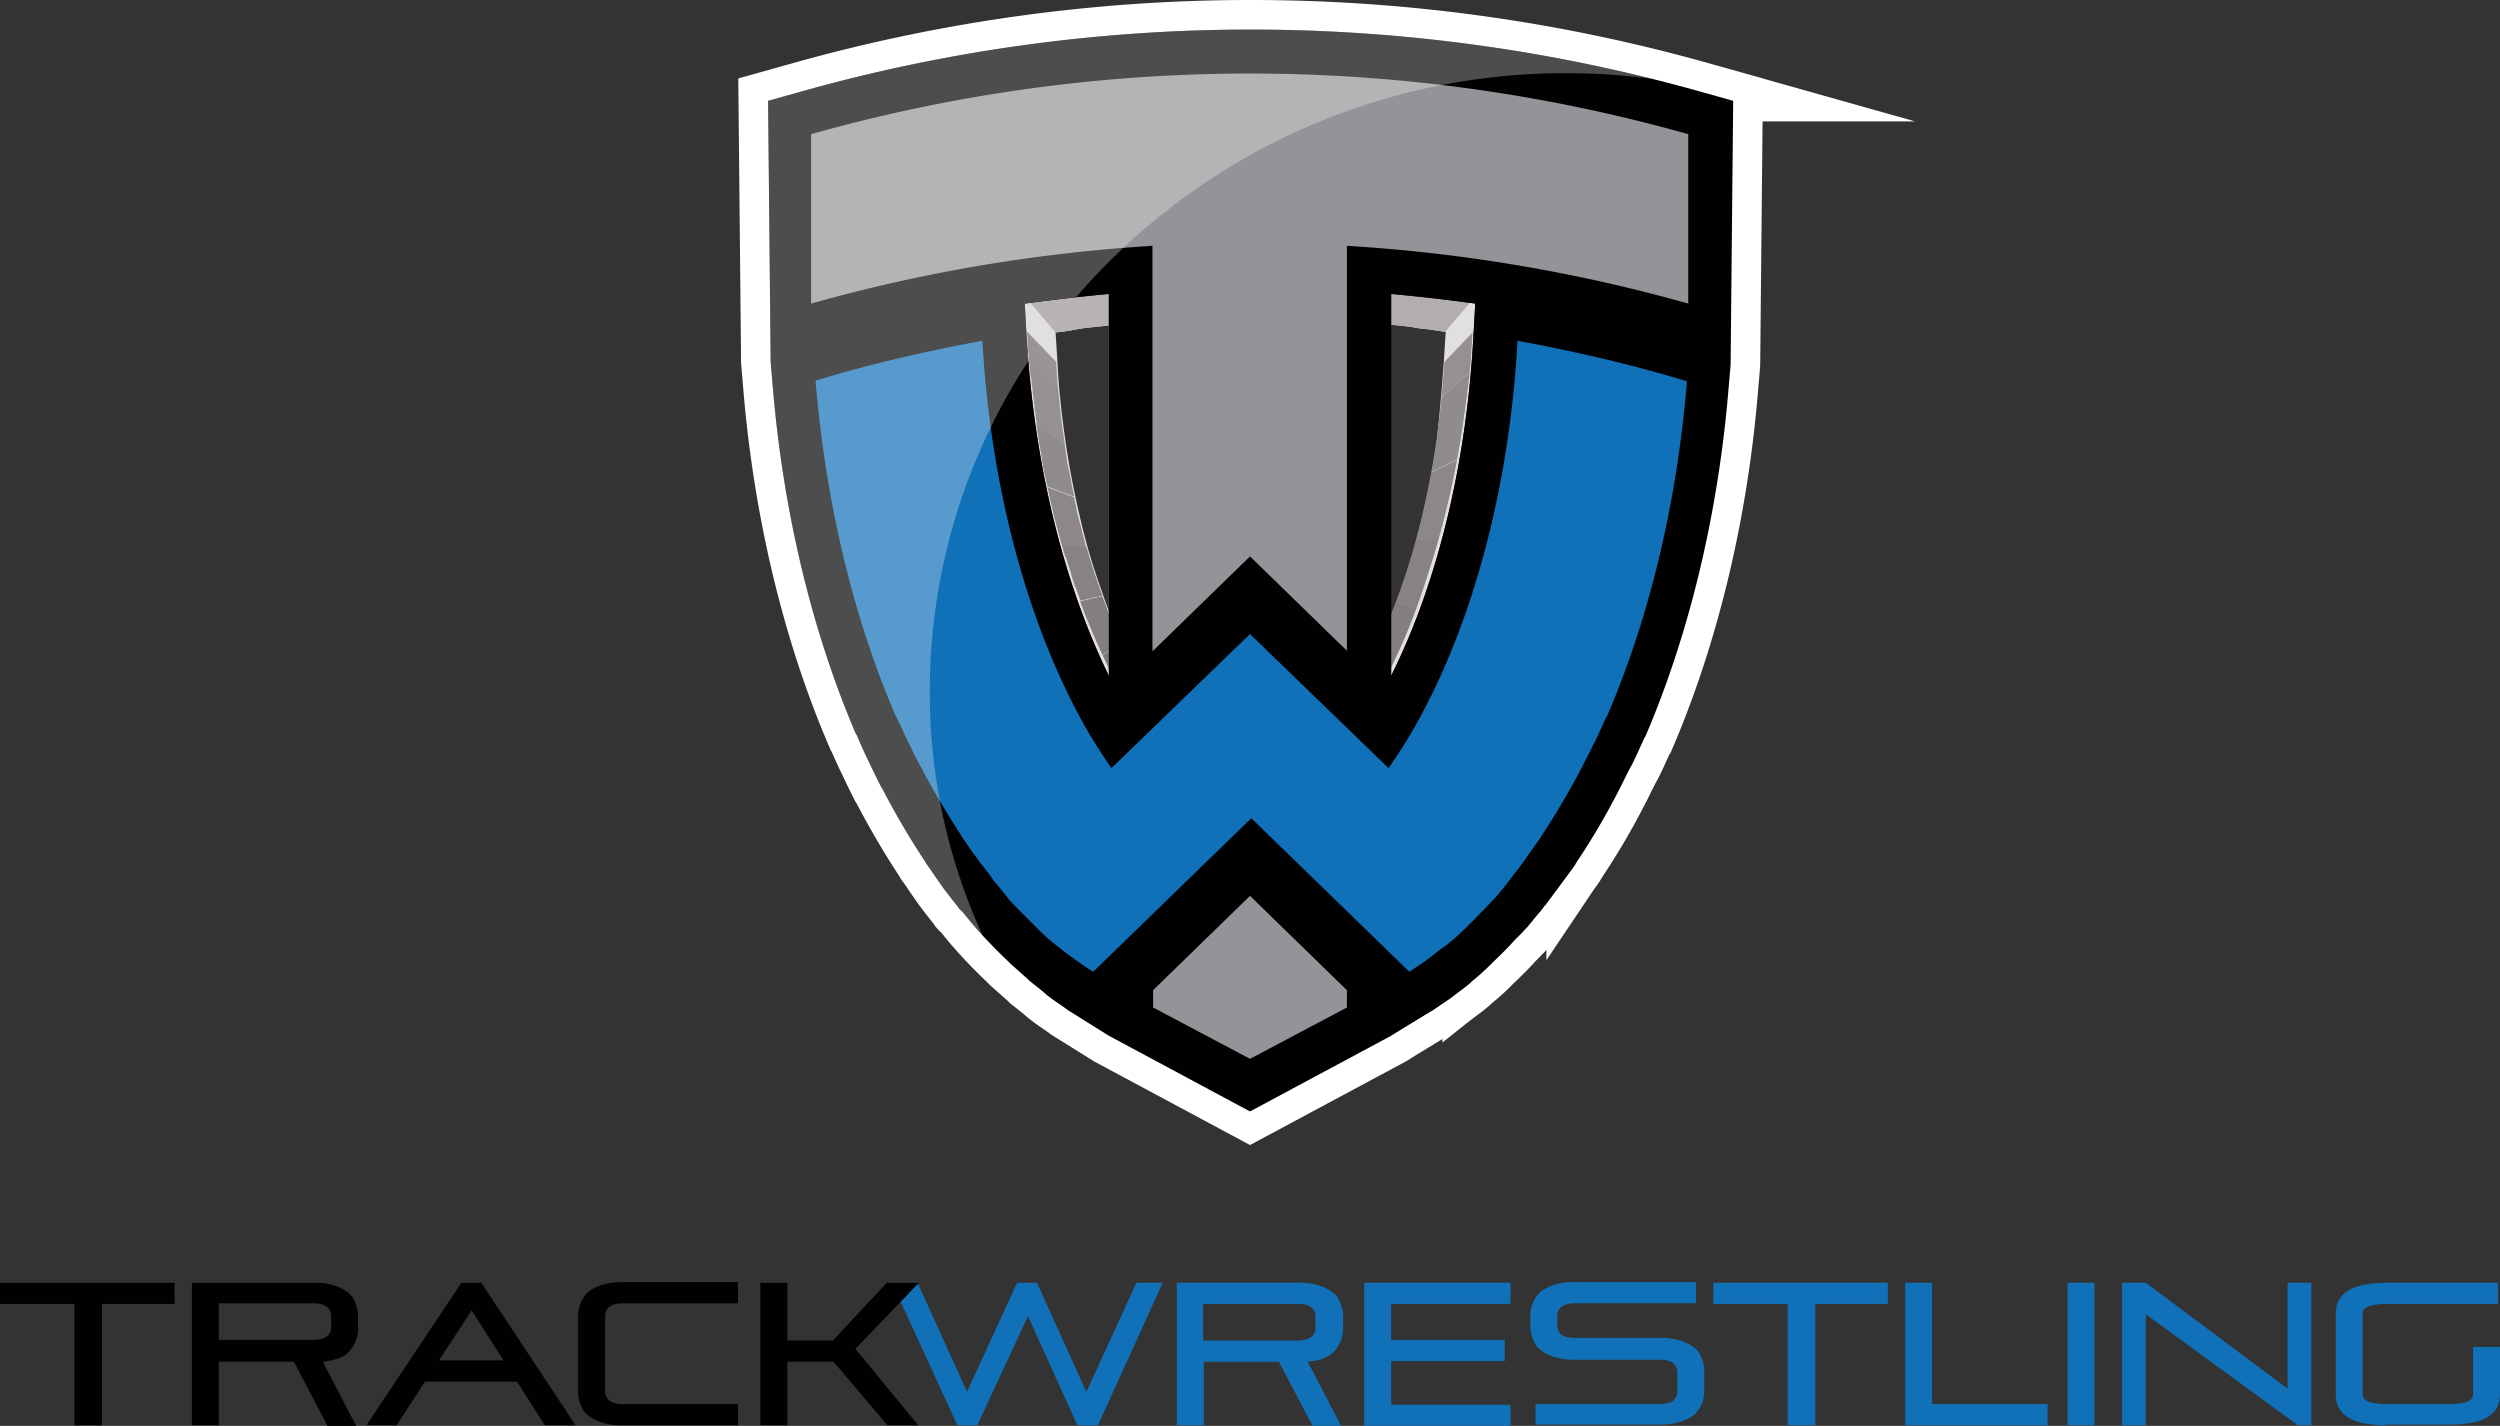 <svg xmlns="http://www.w3.org/2000/svg" xmlns:xlink="http://www.w3.org/1999/xlink" viewBox="0 0 389.6 222.21"><rect x="0" y="0" width="389.6" height="222.21" fill="#333333" stroke="none"/><defs><clipPath id="clip-path"><path d="M166.4,156c-.2-.2-.5-.3-.7-.5s-.5-.3-.7-.5-.5-.3-.7-.5-.5-.3-.7-.5l4.2-8.9c.2.1.4.3.6.4s.4.3.6.4.4.3.6.4.4.3.6.4Z" fill="none"/></clipPath><clipPath id="clip-path-2"><path d="M226.5,153.81c-.3.2-.6.5-.9.7a5.55,5.55,0,0,0-.8.6,3,3,0,0,1-.7.5,3,3,0,0,0-.7.5l-3.8-9.1c.2-.1.4-.3.6-.4s.4-.3.6-.4.5-.3.7-.5a5.55,5.55,0,0,1,.8-.6Z" fill="none"/></clipPath><clipPath id="clip-path-3"><path d="M163.6,154.11c-.3-.2-.6-.5-.9-.7a5.55,5.55,0,0,1-.8-.6,4.35,4.35,0,0,1-.7-.6,3,3,0,0,0-.7-.5l4.6-8.5c.2.2.4.3.6.5s.4.3.6.5a3,3,0,0,0,.7.5,5.55,5.55,0,0,0,.8.6Z" fill="none"/></clipPath><clipPath id="clip-path-4"><path d="M229.5,151.31c-.3.2-.6.5-.9.7s-.5.4-.8.6a4.35,4.35,0,0,0-.7.6,3,3,0,0,1-.7.5l-4.2-8.8c.2-.2.4-.3.6-.5s.4-.3.6-.5a4.23,4.23,0,0,1,.7-.5,4.35,4.35,0,0,0,.7-.6Z" fill="none"/></clipPath><clipPath id="clip-path-5"><path d="M160.5,151.61c-.3-.3-.6-.5-.9-.8a5,5,0,0,0-.8-.7,4.35,4.35,0,0,1-.7-.6,4.35,4.35,0,0,0-.7-.6l5-8.2c.2.2.4.3.6.5a2.65,2.65,0,0,0,.6.5c.2.1.4.4.7.6a5,5,0,0,1,.8.7Z" fill="none"/></clipPath><clipPath id="clip-path-6"><path d="M232.4,148.81a4.62,4.62,0,0,0-.7.7c-.2.2-.5.4-.7.6s-.5.4-.7.6-.5.4-.7.6l-4.6-8.5a2.65,2.65,0,0,1,.6-.5c.2-.1.4-.4.6-.5s.4-.4.6-.5.4-.4.6-.6Z" fill="none"/></clipPath><clipPath id="clip-path-7"><path d="M157.4,148.91c-.3-.3-.6-.5-.9-.8a6,6,0,0,1-.8-.8,7.63,7.63,0,0,0-.9-.9l-.9-.9a23281504807456.28,23281504807456.28,0,0,1-1-1.2c-.1-.2-.4-.4-.5-.6a2.65,2.65,0,0,1-.5-.6l5.7-7.4.5.5.5.5.5.5.5.5.8.8.7.7.7.7.7.7Z" fill="none"/></clipPath><clipPath id="clip-path-8"><path d="M238,143c-.2.2-.4.5-.6.7l-.6.6-.6.6a2.65,2.65,0,0,0-.5.6l-.9.9-.8.8-.8.8a5,5,0,0,1-.8.7l-5-8.2a4.35,4.35,0,0,1,.7-.6,4.62,4.62,0,0,0,.7-.7l.7-.7a6,6,0,0,1,.8-.8l.5-.5.5-.5c.2-.2.3-.4.5-.6a2.65,2.65,0,0,0,.5-.6Z" fill="none"/></clipPath><clipPath id="clip-path-9"><path d="M151.8,143.21c-.2-.2-.4-.5-.6-.7a2.65,2.65,0,0,1-.5-.6c-.2-.2-.3-.4-.5-.6s-.3-.4-.5-.6l6-7.1a2.18,2.18,0,0,0,.4.5c.1.1.3.4.4.5s.3.4.5.6.3.4.5.6Z" fill="none"/></clipPath><clipPath id="clip-path-10"><path d="M240.1,140.51c-.2.2-.4.5-.6.7a2.65,2.65,0,0,0-.5.6c-.2.2-.3.4-.5.6s-.3.4-.5.6l-5.8-7.4c.1-.2.3-.3.4-.5s.3-.3.4-.5a2.65,2.65,0,0,1,.5-.6c.2-.2.3-.4.5-.6Z" fill="none"/></clipPath><clipPath id="clip-path-11"><path d="M149.7,140.71l-.2-.2a.1.1,0,0,0-.1-.1l-.1-.1-.1-.1,6.1-7,.1.1.1.1.1.1a.35.35,0,0,1,.1.2Z" fill="none"/></clipPath><clipPath id="clip-path-12"><path d="M240.9,139.61c-.1.2-.3.3-.3.4s-.2.2-.2.3-.1.1-.1.2l-.1.1-6-7.1.1-.1.1-.1.2-.2a1.38,1.38,0,0,0,.3-.4Z" fill="none"/></clipPath><clipPath id="clip-path-13"><path d="M149.2,140.11a5.5,5.5,0,0,1-.7-.9,2.7,2.7,0,0,0-.7-.8c-.2-.3-.4-.5-.6-.8s-.4-.5-.6-.8l6.4-6.6c.2.2.3.5.5.7a3,3,0,0,1,.5.7c.2.2.4.5.6.7s.4.5.6.8Z" fill="none"/></clipPath><clipPath id="clip-path-14"><path d="M146.6,136.71c-.2-.3-.5-.7-.7-1l-.6-.9-.6-.9a5.55,5.55,0,0,0-.6-.8l6.8-6.1c.2.2.3.5.5.7s.3.5.5.7a5.54,5.54,0,0,1,.6.8,5.55,5.55,0,0,0,.6.8Z" fill="none"/></clipPath><clipPath id="clip-path-15"><path d="M245.7,133c-.1.1-.1.2-.2.3s-.1.1-.1.2-.1.1-.1.2-.1.1-.1.2l-6.7-6.2.1-.1a.35.35,0,0,0,.1-.2c0-.1.1-.1.1-.2s.1-.1.1-.2Z" fill="none"/></clipPath><clipPath id="clip-path-16"><path d="M144.1,133.11c-.6-.9-1.2-1.9-1.8-2.8a27.55,27.55,0,0,1-1.7-2.9c-.6-1-1.1-1.9-1.7-2.9s-1.1-2-1.6-3L145,117c.4.9.9,1.7,1.4,2.6s.9,1.7,1.4,2.5,1,1.7,1.5,2.5,1,1.6,1.6,2.4Z" fill="none"/></clipPath><clipPath id="clip-path-17"><path d="M252.4,121.61c-.5,1-1.1,2-1.6,3a27.54,27.54,0,0,1-1.7,2.9c-.6.9-1.1,1.9-1.7,2.8s-1.1,1.8-1.7,2.7l-6.8-6.1c.5-.8,1-1.5,1.5-2.3l1.5-2.4c.5-.8,1-1.7,1.4-2.5s.9-1.7,1.4-2.6Z" fill="none"/></clipPath><clipPath id="clip-path-18"><path d="M137.3,121.61a5.36,5.36,0,0,1-.5-1.1c-.2-.3-.3-.7-.5-1a9.29,9.29,0,0,1-.5-1l-.5-1,7.9-4a39338523738813.64,39338523738813.64,0,0,1,.8,1.6,7.93,7.93,0,0,1,.4.9,4.05,4.05,0,0,0,.5.9Z" fill="none"/></clipPath><clipPath id="clip-path-19"><path d="M254.5,117.41a5.36,5.36,0,0,0-.5,1.1c-.2.4-.3.7-.5,1.1s-.3.7-.5,1-.3.7-.5,1l-7.7-4.5c.1-.3.3-.6.4-.9s.3-.6.4-.9.3-.6.4-.9a9.24,9.24,0,0,1,.5-1Z" fill="none"/></clipPath><clipPath id="clip-path-20"><path d="M135.3,117.61a6.11,6.11,0,0,1-.5-1.2,5.36,5.36,0,0,0-.5-1.1c-.2-.4-.3-.7-.5-1.1a9.29,9.29,0,0,0-.5-1l8.2-3.4c.1.3.3.6.4.9s.3.6.4.9.3.6.4.9.3.7.5,1Z" fill="none"/></clipPath><clipPath id="clip-path-21"><path d="M256.4,113.21c-.2.4-.3.7-.5,1.1s-.3.7-.5,1.1-.3.7-.5,1.1-.3.7-.5,1l-8-4c.1-.3.3-.6.4-.9s.3-.6.4-.9.3-.6.4-.9a10.39,10.39,0,0,0,.4-1Z" fill="none"/></clipPath><clipPath id="clip-path-22"><path d="M133.3,113.31c-1.7-4-3.3-8.3-4.8-12.6a138.64,138.64,0,0,1-3.8-13.4c-1.1-4.6-2-9.3-2.8-14s-1.3-9.6-1.7-14.5l10,3.9c.3,4.2.9,8.4,1.5,12.6s1.5,8.2,2.4,12.2a103.94,103.94,0,0,0,3.3,11.6c1.2,3.8,2.6,7.4,4.1,10.9Z" fill="none"/></clipPath><clipPath id="clip-path-23"><path d="M269.4,58.71c-.4,4.9-1,9.7-1.7,14.5s-1.7,9.5-2.8,14-2.4,9.1-3.8,13.4-3,8.5-4.7,12.5l-8.2-3.4c1.5-3.5,2.9-7.1,4.1-10.9s2.3-7.6,3.3-11.6,1.8-8,2.4-12.2,1.2-8.3,1.5-12.6Z" fill="none"/></clipPath><clipPath id="clip-path-24"><path d="M216.9,104.21,214,102a90.94,90.94,0,0,0,4.2-10,111.36,111.36,0,0,0,3.3-11.1c.9-3.8,1.7-7.8,2.3-11.9s1-8.3,1.3-12.6l4.6-4.8c-.3,4.9-.8,9.8-1.5,14.5s-1.6,9.3-2.7,13.8a126.82,126.82,0,0,1-3.8,12.8A120.18,120.18,0,0,1,216.9,104.21Z" fill="none"/></clipPath><clipPath id="clip-path-25"><path d="M160,51.61l4.6,4.8c.2,4.3.7,8.5,1.3,12.6s1.4,8.1,2.3,11.9A95.41,95.41,0,0,0,171.5,92c1.3,3.5,2.7,6.9,4.2,10l-2.9,2.2a112.29,112.29,0,0,1-4.9-11.6c-1.4-4.1-2.7-8.3-3.8-12.8s-2-9-2.7-13.8S160.3,56.51,160,51.61Z" fill="none"/></clipPath><clipPath id="clip-path-26"><path d="M172.8,44.71l2.9,5.7-2.8.3-2.8.3a27,27,0,0,0-2.8.4,27,27,0,0,1-2.8.4l-4.7-5.5c1.1-.2,2.2-.3,3.3-.4s2.2-.3,3.3-.4,2.2-.3,3.3-.4A26.07,26.07,0,0,1,172.8,44.71Z" fill="none"/></clipPath><clipPath id="clip-path-27"><path d="M229.9,46.21l-4.7,5.5c-.9-.1-1.9-.3-2.8-.4a27,27,0,0,1-2.8-.4l-2.8-.3-2.8-.3,2.9-5.7,3.3.3c1.1.1,2.2.2,3.3.4s2.2.3,3.3.4C227.7,45.91,228.8,46,229.9,46.21Z" fill="none"/></clipPath><clipPath id="clip-path-28"><path d="M124.6,13.21c5.7-1.6,11.4-3,17.2-4.2s11.6-2.2,17.5-3,11.8-1.4,17.7-1.8,11.9-.6,17.9-.6,11.9.2,17.9.6,11.8,1,17.7,1.8,11.7,1.8,17.5,3,11.5,2.6,17.2,4.2l-9.4,9.9c-4.9-1.4-9.9-2.6-14.9-3.7s-10.1-1.9-15.1-2.6-10.2-1.2-15.3-1.6-10.3-.5-15.5-.5-10.3.2-15.5.5-10.3.9-15.3,1.6-10.1,1.6-15.1,2.6-10,2.3-14.9,3.7Z" fill="none"/></clipPath></defs><title>Asset 1</title><g id="Layer_2" data-name="Layer 2"><g id="Isolation_Mode" data-name="Isolation Mode"><path d="M167.9,222.11l-7.7-17-7.9,17h-3.1L139,199.91h4l7.7,17,7.8-17h3.1l7.7,17,7.8-17h4.1l-10.1,22.2Z" fill="#1071b9"/><path d="M204.5,222.11l-5.2-9.9H187.6v9.9h-4.2v-22.2h18.9a10,10,0,0,1,3.2.4,6.48,6.48,0,0,1,2.2,1.1,3.35,3.35,0,0,1,1.2,1.7,5.38,5.38,0,0,1,.4,2.2v1.6a5.15,5.15,0,0,1-1.3,3.6c-.8,1-2.2,1.5-4.2,1.7l5.2,10h-4.5Zm.5-16.9c0-1.4-.9-2-2.8-2H187.5v5.7h14.7c1.8,0,2.8-.7,2.8-2Z" fill="#1071b9"/><path d="M212.6,222.11v-22.2h22.8v3.3H216.8v5.6h17.7v3.3H216.8v6.8h18.6v3.3H212.6Z" fill="#1071b9"/><path d="M239.3,222.11v-3.3h19.3c1.9,0,2.8-.7,2.8-2V214c0-1.4-.9-2.1-2.8-2.1H245.5a10,10,0,0,1-3.2-.4,6.48,6.48,0,0,1-2.2-1.1,3.35,3.35,0,0,1-1.2-1.7,5.38,5.38,0,0,1-.4-2.2v-1.3a5.38,5.38,0,0,1,.4-2.2,5.23,5.23,0,0,1,1.2-1.7,6.48,6.48,0,0,1,2.2-1.1,10.38,10.38,0,0,1,3.2-.4h18.8v3.3H245.5c-1.9,0-2.8.7-2.8,2v1.4c0,1.4.9,2,2.8,2h13.1a10,10,0,0,1,3.2.4A6.48,6.48,0,0,1,264,210a3.35,3.35,0,0,1,1.2,1.7,5.38,5.38,0,0,1,.4,2.2v2.7a5.38,5.38,0,0,1-.4,2.2,5.23,5.23,0,0,1-1.2,1.7,6.48,6.48,0,0,1-2.2,1.1,10.38,10.38,0,0,1-3.2.4H239.3Z" fill="#1071b9"/><path d="M278.6,222.11v-18.9H267v-3.3h27.2v3.3H282.9v18.9Z" fill="#1071b9"/><path d="M296.9,222.11v-22.2h4.2v18.9h18v3.3H296.9Z" fill="#1071b9"/><path d="M322.2,222.11v-22.2h4.2v22.2Z" fill="#1071b9"/><path d="M358.1,222.11l-23.7-17.3v17.3h-3.7v-22.2h3.7l22.1,16.5v-16.5h3.7v22.2Z" fill="#1071b9"/><path d="M371.9,222.11c-5.3,0-7.9-1.6-7.9-4.8v-12.6c0-3.2,2.6-4.8,7.9-4.8h17.4v3.3H371.9c-2.5,0-3.7.5-3.7,1.5v12.6c0,1,1.2,1.5,3.7,1.5h9.8c2.5,0,3.7-.5,3.7-1.5v-7.4h4.2v7.4c0,3.2-2.6,4.7-7.9,4.7h-9.8Z" fill="#1071b9"/><path d="M82.4,215.31H64.2V212H82.4Z" fill="#010101"/><path d="M11.6,222.11v-18.9H0v-3.3H27.2v3.3H15.9v18.9Z" fill="#010101"/><path d="M51,222.11l-5.2-9.9H34.1v9.9H29.9v-22.2H48.8a10,10,0,0,1,3.2.4,6.48,6.48,0,0,1,2.2,1.1,3.35,3.35,0,0,1,1.2,1.7,5.38,5.38,0,0,1,.4,2.2v1.6a5.15,5.15,0,0,1-1.3,3.6c-.8,1-2.3,1.5-4.2,1.7l5.2,10H51Zm.6-16.9c0-1.4-.9-2.1-2.8-2.1H34.1v5.7H48.8c1.9,0,2.8-.7,2.8-2Z" fill="#010101"/><path d="M84.9,222.11l-11.4-17.9-11.7,17.9H57.1l14.8-22.2H75l14.7,22.2Z" fill="#010101"/><path d="M97.1,222.11a10,10,0,0,1-3.2-.4,6.48,6.48,0,0,1-2.2-1.1,3.35,3.35,0,0,1-1.2-1.7,5.38,5.38,0,0,1-.4-2.2v-11.5a5.38,5.38,0,0,1,.4-2.2,5.23,5.23,0,0,1,1.2-1.7,6.48,6.48,0,0,1,2.2-1.1,10.38,10.38,0,0,1,3.2-.4H115v3.3H97.1c-1.9,0-2.8.7-2.8,2.1v11.5c0,1.4.9,2.1,2.8,2.1H115v3.3H97.1Z" fill="#010101"/><path d="M138.3,222.11l-8.4-9.9h-7.2v9.9h-4.2v-22.2h4.2v9h7.1l8.4-9h5l-9.9,10.3,9.8,11.9h-4.8Z" fill="#010101"/><g id="_Group_" data-name="&lt;Group&gt;"><g style="isolation:isolate"><path d="M255.7,23.11l4.4,1.2-.3,35.2-.2,3q-.45,6.3-1.5,12.6c-.7,4.1-1.5,8.2-2.4,12.2a110.41,110.41,0,0,1-3.3,11.6c-1.3,3.8-2.6,7.4-4.1,10.9a10.39,10.39,0,0,0-.4,1c-.1.3-.3.6-.4.9s-.3.6-.4.9-.3.6-.4.9a9.29,9.29,0,0,0-.5,1c-.1.3-.3.6-.4.9s-.3.6-.4.9-.3.6-.4.9c-.5.9-.9,1.8-1.4,2.6s-1,1.7-1.4,2.5l-1.5,2.4c-.5.8-1,1.6-1.5,2.3a.31.31,0,0,0-.1.2c0,.1-.1.1-.1.2s-.1.1-.1.2a.1.1,0,0,1-.1.1l-3.7,5c-.1.1-.2.3-.3.4s-.1.2-.2.2l-.1.1-.1.1c-.2.2-.3.4-.5.6s-.3.4-.5.6-.3.4-.4.5-.3.3-.4.5a2.65,2.65,0,0,0-.5.6,2.65,2.65,0,0,1-.5.6l-.5.5-.5.5-.8.8a4.62,4.62,0,0,1-.7.7l-.7.7a4.35,4.35,0,0,1-.7.6l-.6.6a2.65,2.65,0,0,1-.6.5c-.2.1-.4.4-.6.5s-.4.4-.6.5a4.35,4.35,0,0,0-.7.6,3,3,0,0,1-.7.5c-.2.2-.4.3-.6.5s-.4.3-.6.5a5.55,5.55,0,0,0-.8.6c-.2.2-.5.3-.7.5a2.09,2.09,0,0,1-.6.4c-.2.1-.4.3-.6.4l-4.1,2.6-1.4.9-19.1,10.2-19.1-10.2-1.4-.8-4.1-2.6c-.2-.1-.4-.3-.6-.4s-.4-.3-.6-.4-.4-.3-.6-.4-.4-.3-.6-.4a5.55,5.55,0,0,1-.8-.6,3,3,0,0,0-.7-.5c-.2-.2-.4-.3-.6-.5s-.4-.3-.6-.5-.5-.5-.8-.7a4.35,4.35,0,0,1-.7-.6,2.65,2.65,0,0,0-.6-.5c-.2-.2-.4-.3-.6-.5l-.7-.7-.7-.7-.7-.7-.8-.8-.5-.5-.5-.5-.5-.5-.5-.5c-.2-.2-.3-.4-.5-.6s-.3-.4-.5-.6-.3-.4-.4-.5-.3-.4-.4-.5-.1-.1-.1-.2l-.1-.1-.1-.1-.1-.1c-.2-.3-.4-.5-.6-.8a4.35,4.35,0,0,0-.6-.7,3,3,0,0,1-.5-.7c-.2-.2-.3-.5-.5-.7a5.55,5.55,0,0,0-.6-.8c-.2-.3-.4-.5-.6-.8a4.23,4.23,0,0,0-.5-.7c-.2-.2-.3-.5-.5-.7-.5-.8-1.1-1.6-1.6-2.4s-1-1.6-1.5-2.5-1-1.7-1.4-2.5-.9-1.7-1.4-2.6c-.2-.3-.3-.6-.5-.9a3.55,3.55,0,0,1-.4-.9,5.94,5.94,0,0,0-.4-.8,5.93,5.93,0,0,0-.4-.8c-.2-.3-.3-.7-.5-1a3.55,3.55,0,0,1-.4-.9c-.1-.3-.3-.6-.4-.9s-.3-.6-.4-.9c-1.5-3.5-2.9-7.2-4.1-10.9s-2.3-7.7-3.3-11.6a114.49,114.49,0,0,1-2.4-12.2q-1.05-6.15-1.5-12.6l-.2-3-.3-35.2,4.4-1.2c4.9-1.4,9.9-2.6,14.9-3.7s10.1-1.9,15.1-2.6,10.2-1.2,15.3-1.6,10.3-.5,15.5-.5,10.3.2,15.5.5,10.3.9,15.3,1.6,10.1,1.6,15.1,2.6A108.86,108.86,0,0,1,255.7,23.11ZM225,56.41l.3-4.7c-.9-.1-1.9-.3-2.8-.4a27,27,0,0,1-2.8-.4l-2.8-.3-2.8-.3v51.6a90.94,90.94,0,0,0,4.2-10,111.36,111.36,0,0,0,3.3-11.1c.9-3.8,1.7-7.8,2.3-11.9.4-4,.8-8.2,1.1-12.5M175.7,102V50.41l-2.8.3-2.8.3a27,27,0,0,0-2.8.4,27,27,0,0,1-2.8.4l.3,4.7c.2,4.3.7,8.5,1.3,12.6s1.4,8.1,2.3,11.9a95.41,95.41,0,0,0,3.3,11.1,85.32,85.32,0,0,0,4,9.9" fill="#e1dfdf"/><polygon points="216.9 160.01 194.8 171.71 194.8 160.51 213.9 150.31 216.9 160.01" fill="#777171"/><polygon points="194.8 171.71 172.8 160.01 175.7 150.31 194.8 160.51 194.8 171.71" fill="#777171"/><polygon points="172.8 160.01 171.2 159.01 174.3 149.51 175.7 150.31 172.8 160.01" fill="#777171"/><polygon points="218.5 159.01 216.9 160.01 213.9 150.31 215.3 149.41 218.5 159.01" fill="#777171"/><polygon points="223.3 156.01 218.5 159.01 215.3 149.41 219.5 146.91 223.3 156.01" fill="#777171"/><polygon points="171.2 159.01 166.4 156.01 170.2 146.91 174.3 149.51 171.2 159.01" fill="#777171"/><g style="isolation:isolate"><g clip-path="url(#clip-path)"><g style="isolation:isolate"><path d="M166.4,156l3.8-9.1c-.2-.1-.4-.3-.6-.4s-.4-.3-.6-.4-.4-.3-.6-.4-.4-.3-.6-.4l-4.2,8.9c.2.2.5.3.7.5s.5.3.7.5.5.3.7.5a2.12,2.12,0,0,1,.7.3" fill="#7b7575"/></g></g></g><g style="isolation:isolate"><g clip-path="url(#clip-path-2)"><g style="isolation:isolate"><path d="M226.5,153.81l-4.2-8.8a5.55,5.55,0,0,0-.8.6c-.2.2-.5.3-.7.5a2.09,2.09,0,0,1-.6.4c-.2.1-.4.3-.6.4l3.8,9.1c.2-.2.5-.3.7-.5s.5-.3.7-.5a5.55,5.55,0,0,1,.8-.6,3.49,3.49,0,0,1,.9-.6" fill="#7b7575"/></g></g></g><g style="isolation:isolate"><g clip-path="url(#clip-path-3)"><g style="isolation:isolate"><path d="M163.6,154.11l4.2-8.9a5.55,5.55,0,0,1-.8-.6,3,3,0,0,0-.7-.5c-.2-.2-.4-.3-.6-.5s-.4-.3-.6-.5l-4.6,8.5a1.79,1.79,0,0,0,.7.5c.2.2.5.4.7.6s.5.4.8.6a3.63,3.63,0,0,0,.9.8" fill="#7b7575"/></g></g></g><g style="isolation:isolate"><g clip-path="url(#clip-path-4)"><g style="isolation:isolate"><path d="M229.5,151.31l-4.6-8.5a4.35,4.35,0,0,0-.7.6,3,3,0,0,1-.7.5c-.2.2-.4.3-.6.5s-.4.3-.6.5l4.2,8.8a3,3,0,0,1,.7-.5c.2-.2.5-.4.7-.6a5.55,5.55,0,0,1,.8-.6c.2-.2.5-.4.8-.7" fill="#7b7575"/></g></g></g><g style="isolation:isolate"><g clip-path="url(#clip-path-5)"><g style="isolation:isolate"><path d="M160.5,151.61l4.6-8.5c-.3-.2-.5-.5-.8-.7a4.35,4.35,0,0,1-.7-.6,2.65,2.65,0,0,0-.6-.5c-.2-.2-.4-.3-.6-.5l-5,8.2a4.35,4.35,0,0,0,.7.6,4.35,4.35,0,0,1,.7.6c.2.2.5.4.8.7a7,7,0,0,0,.9.7" fill="#7b7575"/></g></g></g><g style="isolation:isolate"><g clip-path="url(#clip-path-6)"><g style="isolation:isolate"><path d="M232.4,148.81l-5-8.2-.6.6a2.65,2.65,0,0,1-.6.5c-.2.1-.4.4-.6.5s-.4.4-.6.5l4.6,8.5c.2-.2.5-.4.7-.6s.5-.4.7-.6.5-.4.7-.6a3.19,3.19,0,0,0,.7-.6" fill="#7b7575"/></g></g></g><g style="isolation:isolate"><g clip-path="url(#clip-path-7)"><g style="isolation:isolate"><path d="M157.4,148.91l5-8.2-.7-.7-.7-.7-.7-.7-.8-.8-.5-.5-.5-.5-.5-.5-.5-.5-5.7,7.4a2.65,2.65,0,0,1,.5.6,2.65,2.65,0,0,1,.5.6c.1.2.4.4.5.6a2.65,2.65,0,0,1,.5.6l.9.9.9.9.8.8a8.66,8.66,0,0,1,1,.7" fill="#7b7575"/></g></g></g><g style="isolation:isolate"><g clip-path="url(#clip-path-8)"><g style="isolation:isolate"><path d="M238,143l-5.8-7.4a2.65,2.65,0,0,0-.5.6,2.65,2.65,0,0,1-.5.6l-.5.5-.5.5-.8.8a4.62,4.62,0,0,1-.7.7l-.7.7a4.35,4.35,0,0,1-.7.6l5,8.2c.3-.2.5-.5.8-.7l.8-.8.8-.8.9-.9a2.65,2.65,0,0,0,.5-.6l.6-.6.6-.6a5,5,0,0,0,.7-.8" fill="#7b7575"/></g></g></g><g style="isolation:isolate"><g clip-path="url(#clip-path-9)"><g style="isolation:isolate"><path d="M151.8,143.21l5.7-7.4c-.2-.2-.3-.4-.5-.6s-.3-.4-.5-.6-.3-.4-.4-.5-.3-.4-.4-.5l-6,7.1c.2.2.3.4.5.6s.3.4.5.6a2.65,2.65,0,0,1,.5.6,4.35,4.35,0,0,0,.6.7" fill="#7b7575"/></g></g></g><g style="isolation:isolate"><g clip-path="url(#clip-path-10)"><g style="isolation:isolate"><path d="M240.1,140.51l-6-7.1c-.2.2-.3.4-.5.6s-.3.4-.5.6-.3.4-.4.5-.3.3-.4.5l5.8,7.4c.2-.2.3-.4.5-.6s.3-.4.5-.6.3-.4.5-.6.3-.4.5-.7" fill="#7b7575"/></g></g></g><g style="isolation:isolate"><g clip-path="url(#clip-path-11)"><g style="isolation:isolate"><path d="M149.7,140.71l6-7.1c-.1-.1-.1-.1-.1-.2l-.1-.1-.1-.1-.1-.1-6.1,7,.1.1.1.1.1.1c.1.1.1.2.2.3" fill="#7b7575"/></g></g></g><g style="isolation:isolate"><g clip-path="url(#clip-path-12)"><g style="isolation:isolate"><path d="M240.9,139.61l-6.1-6.9c-.1.1-.2.3-.3.4s-.1.2-.2.2l-.1.1-.1.1,6,7.1.1-.1a.35.35,0,0,0,.1-.2c.1-.1.1-.2.2-.3l.4-.4" fill="#7b7575"/></g></g></g><g style="isolation:isolate"><g clip-path="url(#clip-path-13)"><g style="isolation:isolate"><path d="M149.2,140.11l6.1-7c-.2-.3-.4-.5-.6-.8a4.35,4.35,0,0,0-.6-.7,3,3,0,0,1-.5-.7c-.2-.2-.3-.5-.5-.7l-6.4,6.6c.2.3.4.5.6.8s.4.5.6.8a2.7,2.7,0,0,0,.7.8,2.36,2.36,0,0,0,.6.9" fill="#7b7575"/></g></g></g><polygon points="245.2 133.81 240.9 139.61 234.7 132.61 238.4 127.61 245.2 133.81" fill="#7b7475"/><g style="isolation:isolate"><g clip-path="url(#clip-path-14)"><g style="isolation:isolate"><path d="M146.6,136.71l6.4-6.6a5.55,5.55,0,0,0-.6-.8c-.2-.3-.4-.5-.6-.8a4.23,4.23,0,0,0-.5-.7c-.2-.2-.3-.5-.5-.7l-6.8,6.1a5.55,5.55,0,0,0,.6.8,7,7,0,0,1,.6.9l.6.9a6.47,6.47,0,0,0,.8.9" fill="#7b7575"/></g></g></g><g style="isolation:isolate"><g clip-path="url(#clip-path-15)"><g style="isolation:isolate"><path d="M245.7,133l-6.8-6.1a.31.31,0,0,0-.1.2c0,.1-.1.1-.1.2s-.1.1-.1.2a.1.1,0,0,1-.1.1l6.7,6.2c0-.1.1-.1.1-.2s.1-.1.1-.2.1-.1.1-.2.1-.1.2-.2" fill="#7b7575"/></g></g></g><g style="isolation:isolate"><g clip-path="url(#clip-path-16)"><g style="isolation:isolate"><path d="M144.1,133.11l6.8-6.1c-.2-.4-.5-.7-.7-1.1s-.5-.7-.7-1.1-.5-.7-.7-1.1a6.73,6.73,0,0,0-.7-1.1l-7.2,5.4a14.8,14.8,0,0,1,.8,1.3,14.8,14.8,0,0,1,.8,1.3,12.49,12.49,0,0,0,.8,1.2,5.67,5.67,0,0,0,.8,1.3" fill="#7b7575"/><path d="M140.9,128.21l7.2-5.4c-.3-.5-.5-.9-.8-1.4s-.5-.9-.8-1.4-.5-.9-.8-1.4-.5-1-.8-1.4l-7.7,4.5c.3.6.6,1.1.9,1.7s.6,1.1.9,1.6.6,1.1.9,1.6a8.64,8.64,0,0,1,1,1.6" fill="#7f7979"/></g></g></g><g style="isolation:isolate"><g clip-path="url(#clip-path-17)"><g style="isolation:isolate"><path d="M252.4,121.61l-7.7-4.5c-.5.9-.9,1.8-1.4,2.6s-1,1.7-1.4,2.5l-1.5,2.4c-.5.8-1,1.6-1.5,2.3l6.8,6.1c.6-.9,1.2-1.8,1.7-2.7s1.1-1.8,1.7-2.8,1.1-1.9,1.7-2.9,1.1-2,1.6-3" fill="#7f7979"/></g></g></g><g style="isolation:isolate"><g clip-path="url(#clip-path-18)"><g style="isolation:isolate"><path d="M137.3,121.61l7.7-4.5c-.2-.3-.3-.6-.5-.9a3.55,3.55,0,0,1-.4-.9,39338523738891.55,39338523738891.55,0,0,1-.8-1.6l-7.9,4a9.29,9.29,0,0,1,.5,1l.5,1c.2.3.3.7.5,1a2.26,2.26,0,0,0,.4.9" fill="#7f7979"/></g></g></g><g style="isolation:isolate"><g clip-path="url(#clip-path-19)"><g style="isolation:isolate"><path d="M254.5,117.41l-8-4-.3.6-.3.6-.3.6-.3.6,7.8,4.4c.1-.2.2-.5.3-.7s.2-.5.3-.7.2-.5.3-.7a4.23,4.23,0,0,0,.5-.7" fill="#847e7e"/><path d="M253.1,120.31l-7.8-4.4c0,.1-.1.2-.1.3s-.1.2-.1.3-.1.2-.1.3-.1.2-.1.3l7.7,4.5c.1-.1.1-.2.2-.3s.1-.2.2-.3.1-.2.2-.3c-.2-.2-.2-.3-.1-.4" fill="#7f7979"/></g></g></g><g style="isolation:isolate"><g clip-path="url(#clip-path-20)"><g style="isolation:isolate"><path d="M135.3,117.61l7.9-4c0-.1-.1-.2-.1-.3s-.1-.2-.1-.3-.1-.2-.1-.3-.1-.2-.1-.3l-8,3.8c0,.1.1.2.1.3s.1.2.2.3.1.2.2.3c-.1.3-.1.4,0,.5" fill="#7f7979"/><path d="M134.7,116.31l8-3.8c-.1-.2-.2-.5-.3-.7a4.88,4.88,0,0,1-.3-.7c-.1-.3-.2-.4-.3-.7l-.3-.6-8.2,3.4c.1.2.2.5.3.7a6.89,6.89,0,0,1,.3.8c.1.3.2.5.3.8a5.58,5.58,0,0,0,.5.8" fill="#847e7e"/></g></g></g><g style="isolation:isolate"><g clip-path="url(#clip-path-21)"><g style="isolation:isolate"><path d="M256.4,113.21l-8.2-3.4a10.39,10.39,0,0,0-.4,1c-.1.3-.3.6-.4.9s-.3.6-.4.9-.3.6-.4.9l8,4c.2-.3.3-.7.5-1a11.73,11.73,0,0,0,.5-1.1c.2-.4.3-.7.5-1.1a2,2,0,0,1,.3-1.1" fill="#847e7e"/></g></g></g><g style="isolation:isolate"><g clip-path="url(#clip-path-22)"><g style="isolation:isolate"><path d="M133.3,113.31l8.2-3.4c-.2-.5-.5-1.1-.7-1.6s-.5-1.1-.7-1.7a12.2,12.2,0,0,0-.7-1.7c-.2-.6-.4-1.1-.6-1.7l-8.6,2.4c.2.7.5,1.3.7,2a10.84,10.84,0,0,0,.8,1.9c.3.6.5,1.3.8,1.9a15.39,15.39,0,0,1,.8,1.9" fill="#847e7e"/><path d="M130.3,105.61l8.6-2.4a22.51,22.51,0,0,1-.8-2.4,22.51,22.51,0,0,0-.8-2.4c-.3-.8-.5-1.6-.8-2.5a23.35,23.35,0,0,1-.7-2.5l-9.1.9c.3,1,.6,1.9.8,2.9s.6,1.9.9,2.8.6,1.9.9,2.8.6,1.8,1,2.8" fill="#888282"/><path d="M126.6,94.31l9.1-.9c-.2-.8-.5-1.6-.7-2.4s-.4-1.6-.6-2.5-.4-1.7-.6-2.5-.4-1.7-.6-2.5l-9.5-.6c.2,1,.4,1.9.6,2.9s.5,1.9.7,2.9.5,1.9.7,2.9.6,1.7.9,2.7" fill="#8d8787"/><path d="M123.8,82.81l9.5.6c-.2-.8-.3-1.7-.5-2.5s-.3-1.7-.5-2.5a21.66,21.66,0,0,1-.4-2.5c-.1-.8-.3-1.7-.4-2.6l-9.8-2.2a25,25,0,0,0,.5,2.9c.2,1,.3,2,.5,2.9a29.3,29.3,0,0,1,.5,2.9c.2,1.1.4,2,.6,3" fill="#918c8c"/><path d="M121.7,71.11l9.8,2.2a21.65,21.65,0,0,0-.4-2.5c-.1-.8-.2-1.7-.3-2.5s-.2-1.7-.3-2.5a21.12,21.12,0,0,1-.2-2.6l-9.9-3.8.3,3c.1,1,.2,2,.3,2.9a25.34,25.34,0,0,0,.4,2.9c.2.9.1,2,.3,2.9" fill="#969090"/><path d="M120.3,59.41l9.9,3.8v-.8l-10-3.9v.6a.77.77,0,0,1,.1.3" fill="#9a9595"/></g></g></g><g style="isolation:isolate"><g clip-path="url(#clip-path-23)"><g style="isolation:isolate"><path d="M269.4,58.71l-10,3.9v1.2a1.27,1.27,0,0,1-.1.6c-.1.2,0,.4-.1.6l9.9-3.5a2,2,0,0,1,.1-.7,2,2,0,0,1,.1-.7c.1-.3,0-.4.1-.7v-.7" fill="#969090"/><path d="M269.2,61.31l-9.9,3.5c-.1,1.2-.2,2.4-.4,3.5s-.3,2.3-.4,3.5-.3,2.3-.5,3.5-.4,2.3-.6,3.4l9.6-1.4c.2-1.3.5-2.6.7-4s.4-2.7.6-4,.4-2.7.5-4,.2-2.6.4-4" fill="#918c8c"/><path d="M267,77.41l-9.6,1.4c-.2,1.1-.4,2.3-.6,3.4s-.5,2.2-.7,3.3-.5,2.2-.8,3.3-.6,2.2-.8,3.2l9.2.7c.3-1.2.7-2.5,1-3.7s.6-2.5.9-3.8.6-2.6.8-3.8a25.68,25.68,0,0,1,.6-4" fill="#8d8787"/><path d="M263.5,92.71l-9.2-.7c-.3,1.1-.6,2.1-.9,3.2s-.6,2.1-1,3.1-.7,2-1,3.1a26.55,26.55,0,0,1-1.1,3l8.6,2.6c.4-1.1.8-2.3,1.3-3.5s.8-2.3,1.2-3.5.8-2.4,1.1-3.6.7-2.5,1-3.7" fill="#888282"/><path d="M258.9,106.91l-8.6-2.6c-.2.5-.3.9-.5,1.4a7.83,7.83,0,0,0-.5,1.4c-.2.5-.4.9-.6,1.3s-.4.9-.6,1.3l8.2,3.4a10.09,10.09,0,0,1,.7-1.5c.2-.5.4-1,.6-1.6s.4-1,.6-1.6a6.9,6.9,0,0,0,.7-1.5" fill="#847e7e"/></g></g></g><g style="isolation:isolate"><g clip-path="url(#clip-path-24)"><g style="isolation:isolate"><path d="M216.9,104.21,214,102c.3-.6.6-1.3.9-2s.6-1.3.9-2l.9-2.1a18,18,0,0,0,.8-2.1l3.5,1a24.42,24.42,0,0,1-1,2.4,24.42,24.42,0,0,0-1,2.4c-.3.8-.7,1.6-1,2.3s-.8,1.6-1.1,2.3" fill="#847e7e"/><path d="M220.9,94.81l-3.5-1a21,21,0,0,0,.8-2.3c.3-.8.5-1.6.8-2.4a21.72,21.72,0,0,0,.7-2.4c.2-.8.5-1.6.7-2.5l4-.5c-.3,1-.5,1.9-.8,2.8s-.6,1.9-.9,2.8l-.9,2.7a13.09,13.09,0,0,1-.9,2.8" fill="#888282"/><path d="M224.5,83.81l-4,.5c.2-.9.5-1.7.7-2.6s.4-1.8.6-2.6.4-1.8.6-2.7a25.58,25.58,0,0,0,.5-2.7l4.3-2.1c-.2,1.1-.4,2.1-.6,3.1s-.4,2.1-.7,3.1-.5,2-.7,3-.4,2-.7,3" fill="#8d8787"/><path d="M227.3,71.51l-4.3,2.1c.2-1,.3-1.9.5-2.9a28.86,28.86,0,0,0,.4-2.9c.1-1,.3-2,.4-2.9s.2-2,.3-3l4.6-4c-.1,1.2-.2,2.3-.4,3.4s-.3,2.3-.4,3.4-.3,2.2-.5,3.4-.4,2.3-.6,3.4" fill="#918c8c"/><path d="M229.1,58l-4.6,4c0-.5.1-.9.1-1.4s.1-.9.1-1.4.1-.9.1-1.4.1-.9.1-1.4l4.6-4.8c0,.5-.1,1.1-.1,1.6s-.1,1.1-.1,1.6-.1,1.1-.1,1.6a9.14,9.14,0,0,1-.1,1.6" fill="#969090"/></g></g></g><g style="isolation:isolate"><g clip-path="url(#clip-path-25)"><g style="isolation:isolate"><path d="M160,51.61l4.6,4.8a4.1,4.1,0,0,0,.1,1.1,4.1,4.1,0,0,0,.1,1.1c0,.4.1.7.1,1.1s.1.7.1,1.1l-4.6-4.2c0-.4-.1-.8-.1-1.2s-.1-.8-.1-1.2-.1-.8-.1-1.2a5.72,5.72,0,0,0-.1-1.4" fill="#9a9595"/><path d="M160.4,56.41l4.6,4.2c.1.7.1,1.4.2,2.2a15,15,0,0,1,.2,2.2,13.27,13.27,0,0,0,.3,2.1l.3,2.1-4.4-2.8-.3-2.4c-.1-.8-.2-1.6-.3-2.5s-.2-1.7-.3-2.5a23,23,0,0,1-.3-2.6" fill="#969090"/><path d="M161.5,66.31l4.4,2.8.3,2.1a15.52,15.52,0,0,0,.4,2.1,15.53,15.53,0,0,1,.4,2.1c.1.7.3,1.4.4,2l-4.2-1.6c-.2-.8-.3-1.6-.5-2.3a20,20,0,0,1-.4-2.4c-.1-.8-.3-1.6-.4-2.4a20,20,0,0,0-.4-2.4" fill="#918c8c"/><path d="M163.2,75.91l4.2,1.6c.1.7.3,1.3.4,2s.3,1.3.5,2,.3,1.3.5,2,.3,1.3.5,1.9l-3.9-.3c-.2-.7-.4-1.5-.6-2.2s-.4-1.5-.6-2.3a18.91,18.91,0,0,1-.5-2.3,14.44,14.44,0,0,0-.5-2.4" fill="#8d8787"/><path d="M165.5,85l3.9.3c.2.6.4,1.3.6,1.9s.4,1.3.6,1.9.4,1.3.6,1.9a13.35,13.35,0,0,0,.7,1.8l-3.5.8c-.3-.7-.5-1.4-.8-2.1a14.16,14.16,0,0,1-.7-2.2c-.2-.7-.5-1.5-.7-2.2a12.93,12.93,0,0,1-.7-2.1" fill="#888282"/><path d="M168.3,93.71l3.5-.8c.2.6.5,1.3.7,1.9s.5,1.2.7,1.8a14.17,14.17,0,0,0,.8,1.8c.3.6.5,1.2.8,1.8l-3.1,1.9c-.3-.7-.6-1.3-.9-2l-.9-2.1a18,18,0,0,1-.8-2.1,19.45,19.45,0,0,0-.8-2.2" fill="#847e7e"/><path d="M171.8,102.11l3.1-1.9c.1.2.1.3.2.5s.1.3.2.5.1.3.2.5.2.3.2.5l-2.9,2.2a2.19,2.19,0,0,0-.3-.5,2.19,2.19,0,0,0-.3-.5,2.19,2.19,0,0,0-.3-.5c0-.5,0-.7-.1-.8" fill="#7f7979"/></g></g></g><g style="isolation:isolate"><g clip-path="url(#clip-path-26)"><g style="isolation:isolate"><path d="M172.8,44.71l2.9,5.7-2.8.3-2.8.3a27,27,0,0,0-2.8.4,27,27,0,0,1-2.8.4l-4.7-5.5c1.1-.2,2.2-.3,3.3-.4s2.2-.3,3.3-.4,2.2-.3,3.3-.4a26.07,26.07,0,0,1,3.1-.4" fill="#b8b4b4"/></g></g></g><g style="isolation:isolate"><g clip-path="url(#clip-path-27)"><g style="isolation:isolate"><path d="M229.9,46.21l-4.7,5.5c-.9-.1-1.9-.3-2.8-.4a27,27,0,0,1-2.8-.4l-2.8-.3-2.8-.3,2.9-5.7,3.3.3c1.1.1,2.2.2,3.3.4s2.2.3,3.3.4c.9.2,2,.3,3.1.5" fill="#b3aeae"/></g></g></g><polygon points="119.6 14.61 124.6 13.21 134 23.11 129.6 24.31 119.6 14.61" fill="#bfbbbb"/><polygon points="265.1 13.21 270.1 14.61 260 24.31 255.7 23.11 265.1 13.21" fill="#b1acac"/><g style="isolation:isolate"><g clip-path="url(#clip-path-28)"><g style="isolation:isolate"><path d="M124.6,13.21l9.4,9.9c2.1-.6,4.3-1.2,6.4-1.7l6.5-1.5c2.2-.5,4.3-.9,6.5-1.3s4.4-.8,6.6-1.1l-5.4-10.8c-2.5.4-5.1.8-7.6,1.3l-7.5,1.5q-3.75.75-7.5,1.8c-2.5.5-4.9,1.2-7.4,1.9" fill="#bdb9b9"/><path d="M154.6,6.61l5.4,10.8c2.9-.5,5.7-.8,8.6-1.2s5.8-.6,8.7-.8,5.8-.4,8.7-.5,5.8-.2,8.8-.2h5.6l.8-11.2h-6.4c-3.4,0-6.8.1-10.1.2s-6.7.3-10.1.6-6.7.6-10,1-6.7.7-10,1.3" fill="#b8b4b4"/><path d="M201.1,3.51l-.8,11.2c4.2.1,8.4.3,12.6.7s8.4.8,12.5,1.4,8.3,1.3,12.4,2.1,8.2,1.7,12.3,2.8l8.5-10.2c-4.7-1.2-9.4-2.3-14.1-3.2s-9.5-1.7-14.3-2.4-9.6-1.2-14.5-1.6-9.7-.7-14.6-.8" fill="#b3aeae"/><path d="M258.7,11.41l-8.5,10.2a7.37,7.37,0,0,1,1.4.4,7.37,7.37,0,0,1,1.4.4c.5.1.9.3,1.4.4s.9.3,1.4.4l9.4-9.9a9.36,9.36,0,0,0-1.6-.4c-.5-.1-1.1-.3-1.6-.4s-1.1-.3-1.6-.4a12.2,12.2,0,0,1-1.7-.7" fill="#aea9a9"/></g></g></g><path d="M265.1,13.21l5,1.4-.4,40.7-.3,3.4c-.4,4.9-1,9.7-1.7,14.5s-1.7,9.5-2.8,14-2.4,9.1-3.8,13.4-3,8.5-4.7,12.5c-.2.4-.3.7-.5,1.1s-.3.7-.5,1.1-.3.7-.5,1.1-.3.7-.5,1a5.36,5.36,0,0,0-.5,1.1c-.2.4-.3.7-.5,1.1s-.3.7-.5,1-.3.7-.5,1c-.5,1-1.1,2-1.6,3a27.54,27.54,0,0,1-1.7,2.9c-.6.9-1.1,1.9-1.7,2.8s-1.1,1.8-1.7,2.7c-.1.1-.1.2-.2.3s-.1.1-.1.2-.1.1-.1.2-.1.1-.1.2l-4.3,5.8c-.1.2-.3.3-.3.4s-.2.2-.2.3-.1.1-.1.2l-.1.1c-.2.2-.4.5-.6.7a2.65,2.65,0,0,0-.5.6c-.2.2-.3.4-.5.6s-.3.4-.5.6-.4.5-.6.7l-.6.6-.6.6a2.65,2.65,0,0,0-.5.6l-.9.9-.8.8-.8.8a5,5,0,0,1-.8.7,4.62,4.62,0,0,0-.7.7c-.2.2-.5.4-.7.6s-.5.4-.7.6-.5.4-.7.6-.6.5-.9.7-.5.4-.8.6a4.35,4.35,0,0,0-.7.6,3,3,0,0,1-.7.5c-.3.2-.6.5-.9.7a5.55,5.55,0,0,0-.8.6,3,3,0,0,1-.7.5,3,3,0,0,0-.7.5l-4.8,3-1.6,1-22,11.8-22-11.8-1.6-1-4.8-3c-.2-.2-.5-.3-.7-.5s-.5-.3-.7-.5-.5-.3-.7-.5-.5-.3-.7-.5-.6-.5-.9-.7a5.55,5.55,0,0,1-.8-.6,4.35,4.35,0,0,1-.7-.6,3,3,0,0,0-.7-.5c-.3-.3-.6-.5-.9-.8a5,5,0,0,0-.8-.7,4.35,4.35,0,0,1-.7-.6,4.35,4.35,0,0,0-.7-.6c-.3-.3-.6-.5-.9-.8a6,6,0,0,1-.8-.8,7.63,7.63,0,0,0-.9-.9l-.9-.9a23281504807457.2,23281504807457.2,0,0,1-1-1.2c-.1-.2-.4-.4-.5-.6a2.65,2.65,0,0,1-.5-.6c-.2-.2-.4-.5-.6-.7a2.65,2.65,0,0,1-.5-.6c-.2-.2-.3-.4-.5-.6s-.3-.4-.5-.6l-.2-.2a.1.1,0,0,0-.1-.1l-.1-.1-.1-.1a5.5,5.5,0,0,1-.7-.9,2.7,2.7,0,0,0-.7-.8c-.2-.3-.4-.5-.6-.8s-.4-.5-.6-.8-.5-.7-.7-1l-.6-.9-.6-.9a5.55,5.55,0,0,0-.6-.8c-.6-.9-1.2-1.9-1.8-2.8a27.55,27.55,0,0,1-1.7-2.9c-.6-1-1.1-1.9-1.7-2.9s-1.1-2-1.6-3a5.36,5.36,0,0,1-.5-1.1c-.2-.3-.3-.7-.5-1a9.29,9.29,0,0,1-.5-1l-.5-1a6.11,6.11,0,0,1-.5-1.2,5.36,5.36,0,0,0-.5-1.1c-.2-.4-.3-.7-.5-1.1a9.29,9.29,0,0,0-.5-1c-1.7-4-3.3-8.3-4.8-12.6a138.64,138.64,0,0,1-3.8-13.4c-1.1-4.6-2-9.3-2.8-14s-1.3-9.6-1.7-14.5l-.3-3.5-.4-40.7,5-1.4c5.7-1.6,11.4-3,17.2-4.2s11.6-2.2,17.5-3,11.8-1.4,17.7-1.8,11.9-.6,17.9-.6,11.9.2,17.9.6,11.8,1,17.7,1.8,11.7,1.8,17.5,3C253.6,10.11,259.4,11.51,265.1,13.21Zm-35.5,38.4.3-5.4c-1.1-.2-2.2-.3-3.3-.4s-2.2-.3-3.3-.4-2.2-.3-3.3-.4l-3.3-.3v59.5a93.75,93.75,0,0,0,4.8-11.6c1.4-4.1,2.7-8.3,3.8-12.8A140.48,140.48,0,0,0,228,66c.7-4.8,1.3-9.5,1.6-14.4m-56.8,52.6V44.71l-3.3.3c-1.1.1-2.2.2-3.3.4s-2.2.3-3.3.4-2.2.3-3.3.4l.3,5.4c.3,4.9.8,9.8,1.5,14.5s1.6,9.3,2.7,13.8a119.57,119.57,0,0,0,3.8,12.8,120.4,120.4,0,0,0,4.9,11.5" fill="#e1dfdf"/></g></g><path d="M270.1,15.71l-5-1.4a258.87,258.87,0,0,0-140.4,0l-5,1.4.4,40.7.3,3.5c1.6,19.6,6.1,38.4,13,54.5l.1.1c.6,1.4,1.2,2.8,1.9,4.2l.1.2c.6,1.3,1.2,2.5,1.8,3.7l.2.3a126.4,126.4,0,0,0,6.7,11.4l.1.2c.8,1.1,1.5,2.2,2.3,3.3l.2.3c.8,1.1,1.6,2.1,2.4,3.1l.2.3c.1.1.2.3.4.4l.1.1c.7.8,1.3,1.6,2,2.4l.1.1c.7.8,1.4,1.6,2.1,2.3,1.2,1.3,2.3,2.3,3.3,3.3l.1.1,2.7,2.4.3.3c.9.7,1.8,1.4,2.7,2.2l.4.3c.9.7,1.9,1.3,2.8,2l4.8,3,1.6,1,22,11.8,22-11.8,1.6-1,4.6-2.8.2-.1c.9-.6,1.9-1.3,2.8-1.9l.4-.3c.9-.7,1.9-1.4,2.7-2.1l.3-.3a32.73,32.73,0,0,0,2.7-2.4l.1-.1c1-1,2.1-2,3.3-3.3.7-.8,1.5-1.5,2.2-2.3l.2-.2c.7-.8,1.3-1.6,2-2.4l.1-.1c.1-.1.2-.3.4-.5l.2-.3c.1-.1.1-.2.2-.2l4.3-5.8c.1-.2.3-.4.4-.6l.1-.2a110,110,0,0,0,6.6-11.2l.1-.2c.7-1.3,1.3-2.7,2-3.9l.1-.2c.7-1.4,1.3-2.8,1.9-4.1h0l.1-.1c6.9-16.1,11.4-34.9,13-54.5l.3-3.5Zm-97.3,30.1v59.5c-7.1-14.5-11.6-32.9-12.8-52.6l-.3-5.4C164.1,46.71,168.4,46.21,172.8,45.81Zm56.8,6.9c-1.1,19.7-5.6,38.2-12.8,52.6V45.81c4.4.4,8.7.9,13.1,1.5Z" fill="#231f20"/><path id="_Path_" data-name="&lt;Path&gt;" d="M270.1,15.71l-5-1.4a258.87,258.87,0,0,0-140.4,0l-5,1.4.4,40.7.3,3.5c1.6,19.6,6.1,38.4,13,54.5l.1.1c.6,1.4,1.2,2.8,1.9,4.2l.1.2c.6,1.3,1.2,2.5,1.8,3.7l.2.3a126.4,126.4,0,0,0,6.7,11.4l.1.2c.8,1.1,1.5,2.2,2.3,3.3l.2.3c.8,1.1,1.6,2.1,2.4,3.1l.2.3c.1.1.2.3.4.4l.1.1c.7.8,1.3,1.6,2,2.4l.1.1c.7.8,1.4,1.6,2.1,2.3,1.2,1.3,2.3,2.3,3.3,3.3l.1.1,2.7,2.4.3.3c.9.7,1.8,1.4,2.7,2.2l.4.3c.9.7,1.9,1.3,2.8,2l4.8,3,1.6,1,22,11.8,22-11.8,1.6-1,4.6-2.8.2-.1c.9-.6,1.9-1.3,2.8-1.9l.4-.3c.9-.7,1.9-1.4,2.7-2.1l.3-.3a32.73,32.73,0,0,0,2.7-2.4l.1-.1c1-1,2.1-2,3.3-3.3.7-.8,1.5-1.5,2.2-2.3l.2-.2c.7-.8,1.3-1.6,2-2.4l.1-.1c.1-.1.2-.3.4-.5l.2-.3c.1-.1.1-.2.2-.2l4.3-5.8c.1-.2.3-.4.4-.6l.1-.2a110,110,0,0,0,6.6-11.2l.1-.2c.7-1.3,1.3-2.7,2-3.9l.1-.2c.7-1.4,1.3-2.8,1.9-4.1h0l.1-.1c6.9-16.1,11.4-34.9,13-54.5l.3-3.5Z" fill="none" stroke="#fff" stroke-miterlimit="10" stroke-width="9.22"/><path d="M270.1,15.71l-5-1.4a258.87,258.87,0,0,0-140.4,0l-5,1.4.4,40.7.3,3.5c1.6,19.6,6.1,38.4,13,54.5l.1.1c.6,1.4,1.2,2.8,1.9,4.2l.1.2c.6,1.3,1.2,2.5,1.8,3.7l.2.3a126.4,126.4,0,0,0,6.7,11.4l.1.2c.8,1.1,1.5,2.2,2.3,3.3l.2.3c.8,1.1,1.6,2.1,2.4,3.1l.2.3c.1.1.2.3.4.4l.1.1c.7.8,1.3,1.6,2,2.4l.1.1c.7.8,1.4,1.6,2.1,2.3,1.2,1.3,2.3,2.3,3.3,3.3l.1.1,2.7,2.4.3.3c.9.7,1.8,1.4,2.7,2.2l.4.3c.9.7,1.9,1.3,2.8,2l4.8,3,1.6,1,22,11.8,22-11.8,1.6-1,4.6-2.8.2-.1c.9-.6,1.9-1.3,2.8-1.9l.4-.3c.9-.7,1.9-1.4,2.7-2.1l.3-.3a32.73,32.73,0,0,0,2.7-2.4l.1-.1c1-1,2.1-2,3.3-3.3.7-.8,1.5-1.5,2.2-2.3l.2-.2c.7-.8,1.3-1.6,2-2.4l.1-.1c.1-.1.2-.3.4-.5l.2-.3c.1-.1.1-.2.2-.2l4.3-5.8c.1-.2.3-.4.4-.6l.1-.2a110,110,0,0,0,6.6-11.2l.1-.2c.7-1.3,1.3-2.7,2-3.9l.1-.2c.7-1.4,1.3-2.8,1.9-4.1h0l.1-.1c6.9-16.1,11.4-34.9,13-54.5l.3-3.5Zm-97.3,30.1v59.5c-7.1-14.5-11.6-32.9-12.8-52.6l-.3-5.4C164.1,46.71,168.4,46.21,172.8,45.81Zm56.8,6.9c-1.1,19.7-5.6,38.2-12.8,52.6V45.81c4.4.4,8.7.9,13.1,1.5Z" fill="#010101"/><path id="_Path_2" data-name="&lt;Path&gt;" d="M259.1,58.31c-7.4-2.1-15-3.8-22.6-5.2-1.3,23.4-7.3,45.4-16.8,61.5q-1.65,2.7-3.3,5.1l-21.6-20.9-21.6,20.9q-1.65-2.4-3.3-5.1c-9.5-16.2-15.5-38.2-16.8-61.5-7.6,1.4-15.2,3.1-22.6,5.2l-3.4,1c1.6,19.4,6,37.2,12.5,52.3a.1.1,0,0,0,.1.1l1.8,3.9a.1.1,0,0,0,.1.1c.6,1.3,1.2,2.6,1.9,3.8h0c2,3.8,4.1,7.3,6.3,10.7,0,.1.1.1.1.2.7,1,1.4,2.1,2.2,3.1.1.1.1.2.2.3.7,1,1.5,1.9,2.2,2.9.1.1.1.2.2.3a2.18,2.18,0,0,0,.4.5h0c.6.7,1.2,1.5,1.8,2.2,0,.1.1.1.1.2.6.7,1.3,1.4,2,2.1l3,3,.1.1a26.22,26.22,0,0,0,2.5,2.2c.1.1.2.2.3.2a23.48,23.48,0,0,0,2.5,1.9,1.38,1.38,0,0,0,.4.3c.8.6,1.7,1.2,2.5,1.7h.1l24.6-23.9,24.6,23.9h.1c.8-.6,1.7-1.1,2.5-1.7a1.38,1.38,0,0,1,.4-.3c.8-.6,1.6-1.3,2.5-1.9.1-.1.2-.2.3-.2.8-.7,1.7-1.4,2.5-2.2l.1-.1c1-.9,2-2,3-3,.7-.7,1.3-1.4,2-2.1h0l.1-.1c.6-.7,1.2-1.4,1.8-2.2h0c.1-.2.3-.3.4-.5s.1-.2.2-.3c.7-.9,1.5-1.9,2.2-2.9.1-.1.1-.2.2-.3.7-1,1.4-2,2.2-3.1,0-.1.1-.1.1-.2a120.66,120.66,0,0,0,6.3-10.7h0c.6-1.2,1.3-2.5,1.9-3.8a.1.1,0,0,1,.1-.1l1.8-3.9a.1.1,0,0,1,.1-.1c6.5-15.1,10.9-32.9,12.5-52.3Z" fill="#1071b9"/><path id="_Path_3" data-name="&lt;Path&gt;" d="M179.7,101.41l15.1-14.7,15.1,14.7V38.31a251.9,251.9,0,0,1,53.2,9V20.91a251.91,251.91,0,0,0-136.7,0v26.4a253,253,0,0,1,53.2-9v63.1Z" fill="#929497"/><polygon id="_Path_4" data-name="&lt;Path&gt;" points="194.8 139.61 179.7 154.31 179.7 157.01 194.8 165.01 209.9 157.01 209.9 154.31 194.8 139.61" fill="#929497"/><path id="_Path_5" data-name="&lt;Path&gt;" d="M144.9,107.61a93.87,93.87,0,0,1,15.4-51.4c-.1-1.2-.2-2.3-.2-3.5l-.3-5.4c2.6-.4,5.3-.7,7.9-1a100.55,100.55,0,0,1,76.6-34.9,98,98,0,0,1,13.3.9,259,259,0,0,0-132.9,2l-5,1.4.4,40.7.3,3.5c1.6,19.6,6.1,38.4,13,54.5l.1.1c.6,1.4,1.2,2.8,1.9,4.2l.1.2c.6,1.3,1.2,2.5,1.8,3.7l.2.3a126.4,126.4,0,0,0,6.7,11.4l.1.2c.8,1.1,1.5,2.2,2.3,3.3l.2.3c.8,1.1,1.6,2.1,2.4,3.1l.2.3c.1.1.2.3.4.4l.1.1c.7.8,1.3,1.6,2,2.4l.1.1c.4.4.7.8,1.1,1.2A90.87,90.87,0,0,1,144.9,107.61Z" fill="#fff" opacity="0.3" style="isolation:isolate"/></g></g></svg>